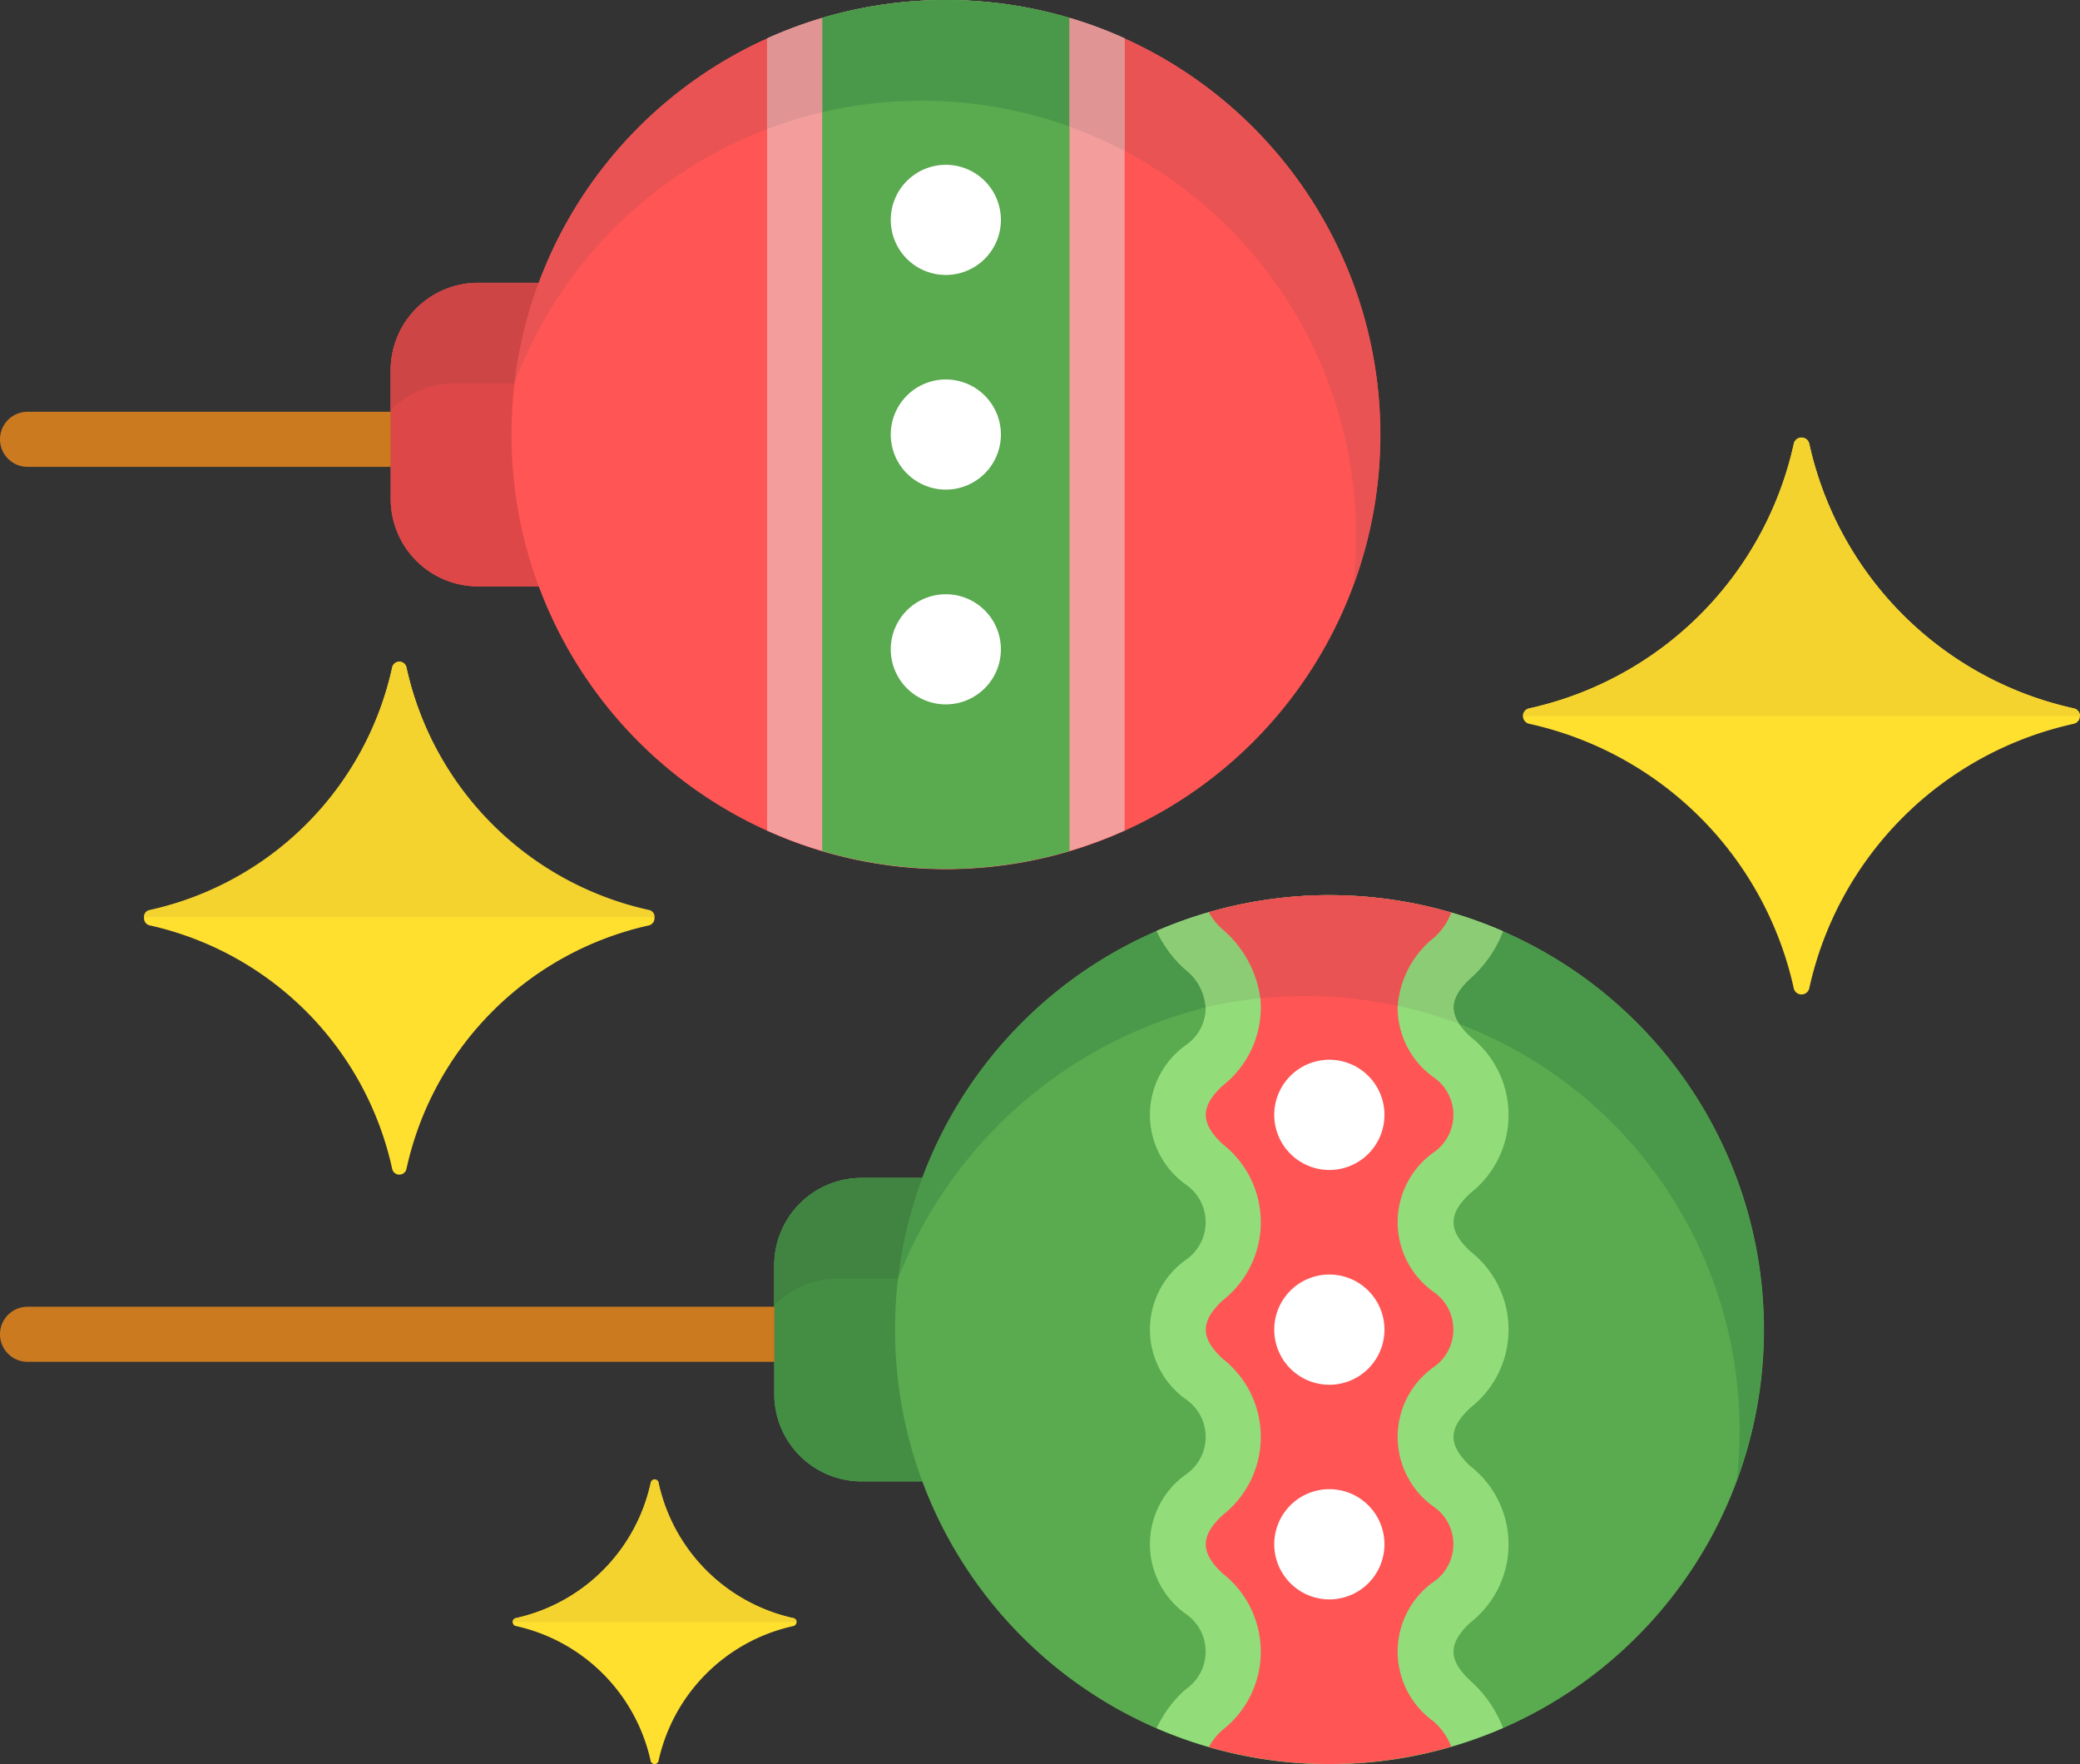 <svg xmlns="http://www.w3.org/2000/svg" width="48.35" height="41.002" viewBox="0 0 48.35 41.002">
  <rect x="0" y="0" width="48.35" height="41.002" fill="#333333" stroke="none"/>
  <g id="Group_130" data-name="Group 130" transform="translate(0.001 40.99) rotate(-90)">
    <g id="Group_122" data-name="Group 122" transform="translate(-0.01 3.345)">
      <path id="Path_46" data-name="Path 46" d="M6.532,152.026A4.118,4.118,0,0,1,3.4,148.894a.094.094,0,0,0-.184,0,4.115,4.115,0,0,1-3.133,3.132.094.094,0,0,0,0,.184,4.111,4.111,0,0,1,3.132,3.132.094.094,0,0,0,.184,0,4.115,4.115,0,0,1,3.132-3.132A.094.094,0,0,0,6.532,152.026Z" transform="translate(-0.01 -140.248)" fill="#ffe02f" fill-rule="evenodd"/>
      <path id="Path_47" data-name="Path 47" d="M243.709,53.521a7.42,7.42,0,0,1,5.666-5.636.17.17,0,0,0,0-.331,7.426,7.426,0,0,1-5.666-5.636.17.17,0,0,0-.332,0,7.421,7.421,0,0,1-5.662,5.636.17.17,0,0,0,0,.331,7.415,7.415,0,0,1,5.662,5.636A.171.171,0,0,0,243.709,53.521Z" transform="translate(-223.886 -41.783)" fill="#ffe02f" fill-rule="evenodd"/>
      <path id="Path_48" data-name="Path 48" d="M277.96,435.912a8.08,8.08,0,0,1-6.146-6.146.184.184,0,0,0-.361,0,8.074,8.074,0,0,1-6.146,6.146.185.185,0,0,0,0,.361,8.067,8.067,0,0,1,6.146,6.146.185.185,0,0,0,.361,0,8.073,8.073,0,0,1,6.146-6.146A.184.184,0,0,0,277.96,435.912Z" transform="translate(-247.277 -397.562)" fill="#ffe02f" fill-rule="evenodd"/>
    </g>
    <g id="Group_125" data-name="Group 125" transform="translate(-0.012 -0.001)">
      <path id="Path_49" data-name="Path 49" d="M13.613,228.2v-1.414a2.032,2.032,0,0,0-2.027-2.027h-3a2.03,2.03,0,0,0-2.027,2.027V228.2a10.1,10.1,0,1,0,7.05,0Z" transform="translate(0.011 -206.761)" fill="#5aaa4f"/>
      <path id="Path_50" data-name="Path 50" d="M19.352,333.949a2.762,2.762,0,0,0-.9.672,1.06,1.06,0,0,1-1.759,0,1.99,1.99,0,0,0-3.23,0,1.063,1.063,0,0,1-1.761,0,1.99,1.99,0,0,0-3.23,0,1.06,1.06,0,0,1-1.759,0,1.99,1.99,0,0,0-3.23,0,1.063,1.063,0,0,1-1.761,0,2.762,2.762,0,0,0-.9-.672A10.118,10.118,0,0,0,.827,342a2.806,2.806,0,0,0,1.095-.756c.486-.524.872-.524,1.357,0a2.305,2.305,0,0,0,3.632,0c.488-.524.872-.524,1.36,0a2.305,2.305,0,0,0,3.632,0c.486-.524.872-.524,1.357,0a2.305,2.305,0,0,0,3.632,0c.488-.524.874-.524,1.36,0a2.808,2.808,0,0,0,1.093.756,10.124,10.124,0,0,0,.007-8.051Z" transform="translate(0.012 -307.063)" fill="#92dd7a"/>
      <g id="Group_123" data-name="Group 123" transform="translate(6.575 20.875)">
        <path id="Path_51" data-name="Path 51" d="M147.19,267.836a1.228,1.228,0,0,0,.877-.468,2.764,2.764,0,0,1,.9-.671,10.081,10.081,0,0,0-8.08-6.011A10.411,10.411,0,0,1,147.19,267.836Z" transform="translate(-136.179 -260.686)" fill="#4a994a"/>
        <path id="Path_52" data-name="Path 52" d="M93.79,422.335c-.384-.414-.705-.5-1.063-.26A10.1,10.1,0,0,1,82.1,428.521a10.108,10.108,0,0,0,12.782-5.431A2.806,2.806,0,0,1,93.79,422.335Z" transform="translate(-82.101 -409.029)" fill="#4a994a"/>
      </g>
      <path id="Path_53" data-name="Path 53" d="M19.792,350.086a1.448,1.448,0,0,0-.4.322,2.305,2.305,0,0,1-3.632,0c-.488-.524-.872-.524-1.36,0a2.305,2.305,0,0,1-3.632,0c-.486-.524-.872-.524-1.357,0a2.305,2.305,0,0,1-3.632,0c-.488-.524-.874-.524-1.36,0a2.305,2.305,0,0,1-3.632,0,1.442,1.442,0,0,0-.4-.322,10.15,10.15,0,0,0,.008,5.634,1.481,1.481,0,0,0,.594-.418,1.992,1.992,0,0,1,3.232,0,1.06,1.06,0,0,0,1.759,0,1.99,1.99,0,0,1,3.23,0,1.063,1.063,0,0,0,1.761,0,1.99,1.99,0,0,1,3.23,0,1.06,1.06,0,0,0,1.759,0,1.99,1.99,0,0,1,3.23,0,1.479,1.479,0,0,0,.594.418,10.152,10.152,0,0,0,.008-5.634Z" transform="translate(0.009 -321.986)" fill="#f55"/>
      <g id="Group_124" data-name="Group 124" transform="translate(17.2 26.886)">
        <path id="Path_54" data-name="Path 54" d="M221.424,337.282a1.449,1.449,0,0,1,.4-.321,10.081,10.081,0,0,0-.437-1.215,2.762,2.762,0,0,0-.9.671,1.228,1.228,0,0,1-.877.468,10.112,10.112,0,0,1,.213,1.27A2.566,2.566,0,0,0,221.424,337.282Z" transform="translate(-219.224 -335.746)" fill="#8ccc75"/>
        <path id="Path_55" data-name="Path 55" d="M216.783,406.55a2.254,2.254,0,0,0-1.575-.826,10.047,10.047,0,0,1-.424,1.431c.358-.24.68-.154,1.063.26a2.809,2.809,0,0,0,1.093.756,10.06,10.06,0,0,0,.436-1.2A1.482,1.482,0,0,1,216.783,406.55Z" transform="translate(-214.784 -400.12)" fill="#8ccc75"/>
      </g>
      <path id="Path_56" data-name="Path 56" d="M222.646,353.716a10.08,10.08,0,0,0-.4-2.8,1.45,1.45,0,0,0-.4.321,2.565,2.565,0,0,1-1.6.873,10.095,10.095,0,0,1-.176,3.194,2.254,2.254,0,0,1,1.575.826,1.479,1.479,0,0,0,.594.418,10.094,10.094,0,0,0,.4-2.831Z" transform="translate(-202.45 -322.813)" fill="#ea5353"/>
      <path id="Path_57" data-name="Path 57" d="M59.042,369.893a1.281,1.281,0,1,1-1.28,1.283A1.283,1.283,0,0,1,59.042,369.893Zm-9.981,0a1.281,1.281,0,1,1-1.28,1.283A1.283,1.283,0,0,1,49.061,369.893Zm4.992,0a1.281,1.281,0,1,1-1.283,1.283A1.281,1.281,0,0,1,54.053,369.893Z" transform="translate(-43.954 -340.273)" fill="#fff" fill-rule="evenodd"/>
      <path id="Path_58" data-name="Path 58" d="M85.606,227.567a10.078,10.078,0,0,1,3.525.633v-1.414a2.032,2.032,0,0,0-2.027-2.027h-3a2.03,2.03,0,0,0-2.027,2.027V228.2a10.079,10.079,0,0,1,3.525-.633Z" transform="translate(-75.507 -206.761)" fill="#448e44"/>
      <path id="Path_59" data-name="Path 59" d="M118,18V.639a.64.64,0,0,0-1.28,0V18H118Z" transform="translate(-107.371 0.001)" fill="#cc7a1f"/>
      <path id="Path_60" data-name="Path 60" d="M133.661,227.636A10.042,10.042,0,0,1,136,228.2v-1.414a2.032,2.032,0,0,0-2.027-2.027h-.943a2.021,2.021,0,0,1,.629,1.464Z" transform="translate(-122.378 -206.761)" fill="#418441"/>
    </g>
    <g id="Group_128" data-name="Group 128" transform="translate(20.794 -0.001)">
      <path id="Path_61" data-name="Path 61" d="M273.436,116.855v-1.414a2.031,2.031,0,0,0-2.027-2.027h-3a2.032,2.032,0,0,0-2.027,2.027v1.414a10.1,10.1,0,1,0,7.05,0Z" transform="translate(-259.814 -104.332)" fill="#f55"/>
      <path id="Path_62" data-name="Path 62" d="M345.4,116.222a10.079,10.079,0,0,1,3.525.633v-1.414a2.031,2.031,0,0,0-2.027-2.027h-3a2.032,2.032,0,0,0-2.027,2.027v1.414A10.071,10.071,0,0,1,345.4,116.222Z" transform="translate(-335.306 -104.332)" fill="#dd4747"/>
      <path id="Path_63" data-name="Path 63" d="M280.008,226.817a10.059,10.059,0,0,0-.892-4.156H260.705a10.125,10.125,0,0,0,0,8.312h18.411A10.059,10.059,0,0,0,280.008,226.817Z" transform="translate(-259.813 -204.831)" fill="#f49d9d"/>
      <path id="Path_64" data-name="Path 64" d="M259.813,241.55a10.1,10.1,0,0,0,.416,2.874h19.364a10.142,10.142,0,0,0,0-5.748H260.229A10.1,10.1,0,0,0,259.813,241.55Z" transform="translate(-259.813 -219.563)" fill="#5aaa4f"/>
      <path id="Path_65" data-name="Path 65" d="M318.839,258.576a1.28,1.28,0,1,1-1.283,1.28A1.279,1.279,0,0,1,318.839,258.576Zm-9.981,0a1.28,1.28,0,1,1-1.283,1.28A1.28,1.28,0,0,1,308.859,258.576Zm4.989,0a1.28,1.28,0,1,1-1.28,1.28A1.281,1.281,0,0,1,313.848,258.576Z" transform="translate(-303.751 -237.87)" fill="#fff" fill-rule="evenodd"/>
      <path id="Path_66" data-name="Path 66" d="M475.865,240.987a10.074,10.074,0,0,1-.6,3.437h2.527a10.146,10.146,0,0,0,0-5.748H475.6A10.1,10.1,0,0,1,475.865,240.987Z" transform="translate(-458.011 -219.563)" fill="#4a994a"/>
      <path id="Path_67" data-name="Path 67" d="M393.484,116.292a10.043,10.043,0,0,1,2.341.564v-1.414a2.032,2.032,0,0,0-2.027-2.027h-.943a2.021,2.021,0,0,1,.629,1.464Z" transform="translate(-382.201 -104.333)" fill="#ce4545"/>
      <g id="Group_126" data-name="Group 126" transform="translate(6.575 11.959)">
        <path id="Path_68" data-name="Path 68" d="M406.622,155.212h2.108a10.083,10.083,0,0,0-8.02-5.871A10.1,10.1,0,0,1,406.622,155.212Z" transform="translate(-396.003 -149.341)" fill="#ea5353"/>
        <path id="Path_69" data-name="Path 69" d="M352.034,326.465a10.093,10.093,0,0,1-8.928,5.378,10.2,10.2,0,0,1-1.182-.069,10.109,10.109,0,0,0,12.728-5.308h-2.618Z" transform="translate(-341.924 -312.281)" fill="#ea5353"/>
      </g>
      <g id="Group_127" data-name="Group 127" transform="translate(16.685 17.83)">
        <path id="Path_70" data-name="Path 70" d="M477.119,223.944a10.032,10.032,0,0,0-.477-1.283h-2.108a10.043,10.043,0,0,1,.393,1.283Z" transform="translate(-474.025 -222.661)" fill="#e09494"/>
        <path id="Path_71" data-name="Path 71" d="M468.745,310.45a10.059,10.059,0,0,1-.567,1.283H470.8a10.039,10.039,0,0,0,.477-1.283Z" transform="translate(-468.178 -303.42)" fill="#e09494"/>
      </g>
      <path id="Path_72" data-name="Path 72" d="M377.794,9.081V.639a.64.64,0,1,0-1.28,0V9.081h1.28Z" transform="translate(-367.169 0.001)" fill="#cc7a1f"/>
    </g>
    <g id="Group_129" data-name="Group 129" transform="translate(3.288 3.345)">
      <path id="Path_73" data-name="Path 73" d="M44.426,152.026a4.118,4.118,0,0,1-3.132-3.132.091.091,0,0,0-.091-.075v6.6a.09.09,0,0,0,.091-.073,4.115,4.115,0,0,1,3.132-3.132A.094.094,0,0,0,44.426,152.026Z" transform="translate(-41.202 -140.248)" fill="#f4d32f"/>
      <path id="Path_74" data-name="Path 74" d="M284.577,47.554a7.409,7.409,0,0,1-5.636-5.636.163.163,0,0,0-.164-.135v11.87a.162.162,0,0,0,.164-.132,7.4,7.4,0,0,1,5.636-5.636A.169.169,0,0,0,284.577,47.554Z" transform="translate(-262.389 -41.783)" fill="#f4d32f"/>
      <path id="Path_75" data-name="Path 75" d="M312.68,435.914a8.082,8.082,0,0,1-6.148-6.148.178.178,0,0,0-.179-.147v12.947a.177.177,0,0,0,.179-.144,8.076,8.076,0,0,1,6.148-6.148A.184.184,0,0,0,312.68,435.914Z" transform="translate(-285.296 -397.562)" fill="#f4d32f"/>
    </g>
  </g>
</svg>
